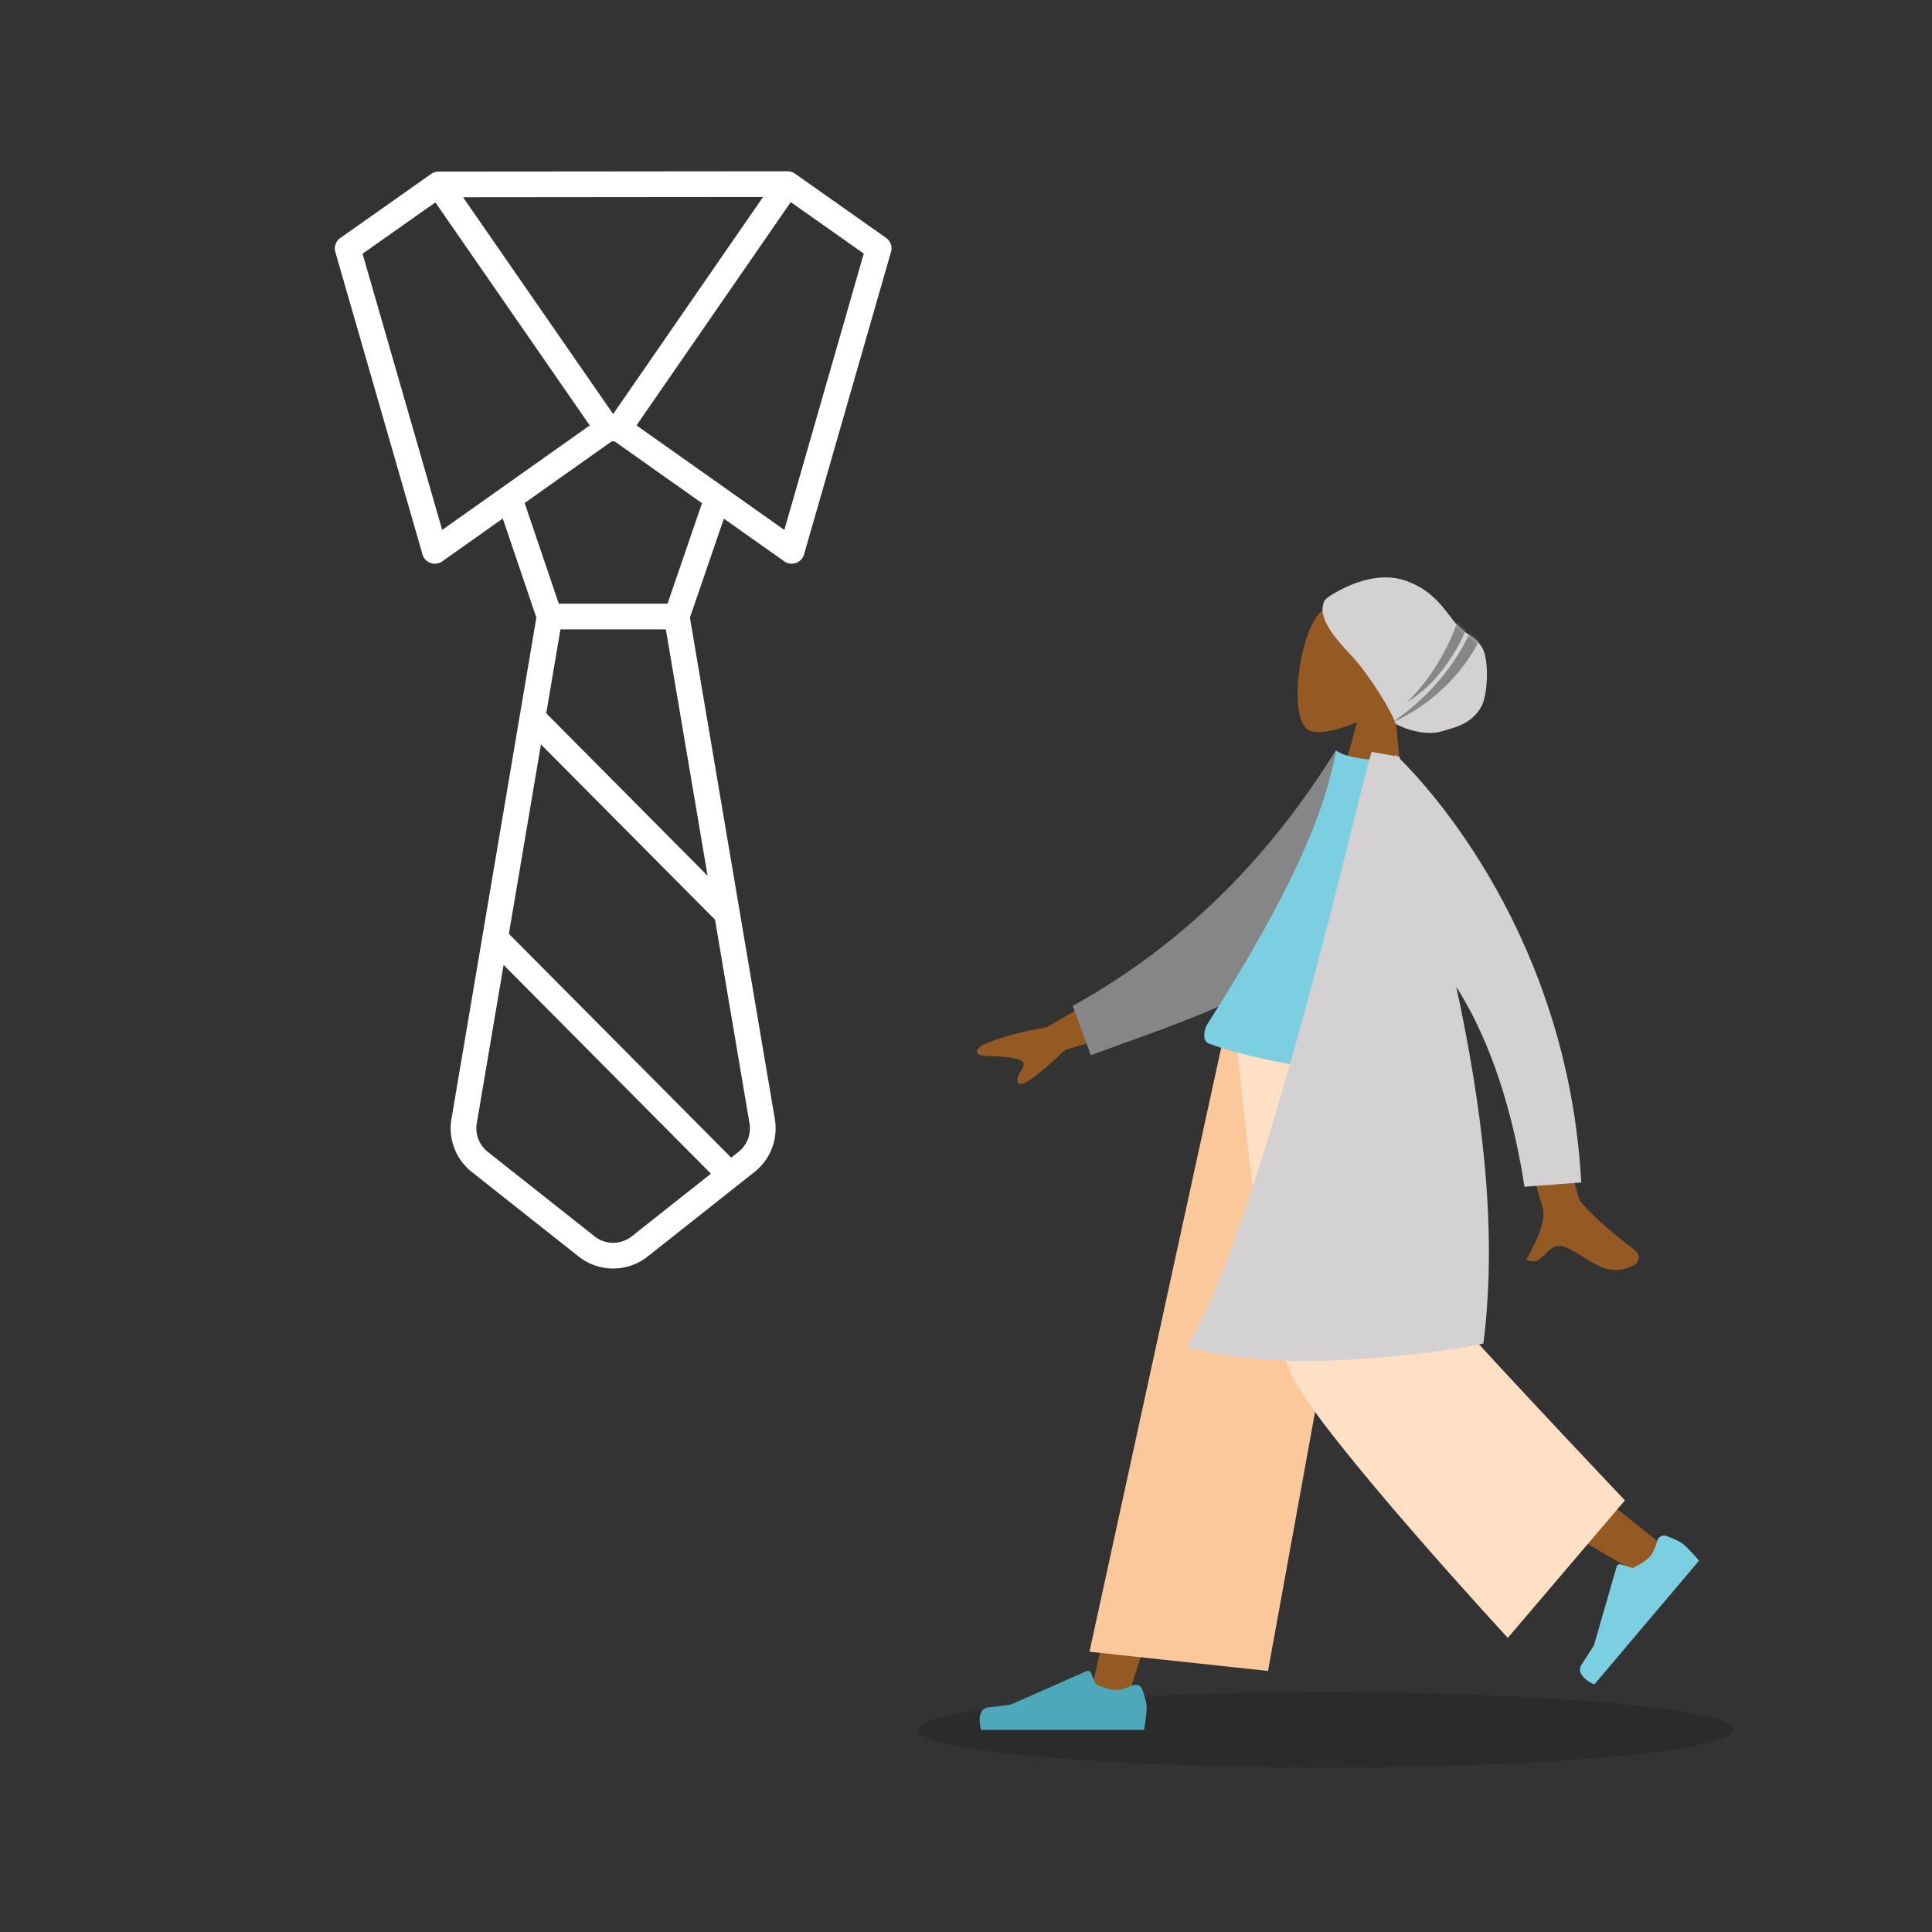 <svg xmlns="http://www.w3.org/2000/svg" width="564" height="564" fill="none"><rect width="100%" height="100%" fill="#333333" stroke="none"/><path fill="#fff" fill-rule="evenodd" d="M232.066 50.685a3.75 3.75 0 0 0-2.164-.685l-101.878.09a3.76 3.76 0 0 0-2.158.685L99.339 69.479a3.75 3.75 0 0 0-1.442 4.103l25.443 88.267a3.748 3.748 0 0 0 5.77 2.022l17.661-12.507 9.811 28.921L131.79 326.67a16.25 16.25 0 0 0 5.938 15.456l31.18 24.676a16.25 16.25 0 0 0 20.169 0l31.181-24.676a16.25 16.25 0 0 0 5.937-15.456l-24.791-146.378 9.912-28.887 17.635 12.47a3.75 3.75 0 0 0 5.769-2.026l25.384-88.312a3.75 3.75 0 0 0-1.443-4.101zm-27.131 96.207-10.065 29.335h-31.744l-9.97-29.386 25.399-17.986h.872zm-32.769-22.703-43.082 30.509-23.242-80.629 21.255-14.984zM135.18 57.584l87.573-.078-43.764 63.361zm50.632 66.6 45.027-65.187 21.32 15.03-23.189 80.675zm-22.206 59.543h30.773l12.182 71.925-47.104-47.428zm-5.689 33.59 50.817 51.166 10.066 59.439a8.75 8.75 0 0 1-3.197 8.322l-2.15 1.702-64.899-65.345zm-10.903 64.376 60.52 60.937-23.111 18.29a8.75 8.75 0 0 1-10.86 0l-31.181-24.676a8.75 8.75 0 0 1-3.197-8.322z" clip-rule="evenodd"/><ellipse cx="119" cy="11" fill="#000" opacity=".15" rx="119" ry="11" style="mix-blend-mode:multiply" transform="matrix(-1 0 0 1 506 494)"/><path fill="#955A23" fill-rule="evenodd" d="M396.152 210.795c-5.822 2.581-11.342 3.499-13.763 2.555-6.07-2.365-3.828-25.183 2.134-33.561s31.382-9.253 30.437 8.668c-.328 6.22-3.62 11.406-8.034 15.428l2.954 32.815-20.089-2.444z" clip-rule="evenodd"/><path fill="#D3D1D1" fill-rule="evenodd" d="M386.267 176.471c.31-1.062.027-1.636 4.798-4.155 4.771-2.518 12.308-5.256 19.257-2.82 9.018 3.162 11.948 9.675 15.157 13.058 2.893 3.05 6.088 3.754 7.595 7.285s1.351 13.145-.783 16.715c-2.943 4.924-7.649 5.774-11.143 6.871-5.993 1.881-13.677-1.811-13.815-2.284-1.072-3.663-7.946-14.464-12.3-19.18-3.203-3.468-10.223-10.505-8.766-15.49" clip-rule="evenodd"/><mask id="a" width="49" height="46" x="386" y="168" maskUnits="userSpaceOnUse" style="mask-type:luminance"><path fill="#fff" fill-rule="evenodd" d="M386.267 176.471c.31-1.062.027-1.636 4.798-4.155 4.771-2.518 12.308-5.256 19.257-2.82 9.018 3.162 11.948 9.675 15.157 13.058 2.893 3.05 6.088 3.754 7.595 7.285s1.351 13.145-.783 16.715c-2.943 4.924-7.649 5.774-11.143 6.871-5.993 1.881-13.677-1.811-13.815-2.284-1.072-3.663-7.946-14.464-12.3-19.18-3.203-3.468-10.223-10.505-8.766-15.49" clip-rule="evenodd"/></mask><g mask="url(#a)"><path fill="#868686" fill-rule="evenodd" d="M410.725 204.965c11.063-10.583 15.079-24.48 15.079-24.48l2.669 2.167s-5.478 15.055-17.748 22.313m-4.455 6.012c17.225-11.658 22.819-26.433 22.819-26.433l3.226 1.386s-6.722 16.465-26.045 25.047" clip-rule="evenodd"/></g><path fill="#955A23" fill-rule="evenodd" d="M397.992 305.073 356.6 408.991l-27.762 87.853h-10.962l42.441-191.771z" clip-rule="evenodd"/><path fill="#955A23" fill-rule="evenodd" d="M406.331 305.073c.441 36.517 6.869 85.682 7.896 87.958 1.027 2.277 70.906 57.895 70.906 57.895l-7.551 8.014s-82.45-47.685-86.266-54.045c-3.815-6.36-16.237-64.887-26.21-99.822z" clip-rule="evenodd"/><path fill="#7BCFE0" fill-rule="evenodd" d="M483.815 449.762c.34-1.118 1.53-1.788 2.632-1.38 1.67.617 3.907 1.543 4.934 2.398 1.747 1.454 4.611 4.822 4.611 4.822l-30.574 36.143s-5.888-2.5-3.694-5.847a284 284 0 0 0 3.59-5.605l6.614-22.924c.156-.54.731-.846 1.27-.677l3.396 1.069s3.699-1.71 5.185-3.467c.842-.995 1.566-2.99 2.036-4.532" clip-rule="evenodd"/><path fill="#4DA8BA" fill-rule="evenodd" d="M330.686 491.984c1.073-.456 2.341.017 2.734 1.115.597 1.666 1.322 3.965 1.322 5.297 0 2.263-.76 6.604-.76 6.604h-47.565s-1.854-6.08 2.14-6.565 6.637-.875 6.637-.875l21.965-9.713a1 1 0 0 1 1.328.531l1.359 3.27s3.698 1.712 6.01 1.712c1.316 0 3.335-.739 4.83-1.376" clip-rule="evenodd"/><path fill="#FAC89A" fill-rule="evenodd" d="m370.161 487.795-52.121-5.611 38.628-177.111h46.684z" clip-rule="evenodd"/><path fill="#FFE0C4" fill-rule="evenodd" d="m474.352 437.996-34.189 40.14s-54.016-58.517-62.982-76.365-16.122-96.698-16.122-96.698h52.557s3.908 69.369 5.269 72.597 55.467 60.326 55.467 60.326" clip-rule="evenodd"/><path fill="#955A23" fill-rule="evenodd" d="M461.092 350.112c-2.295-5.055-11.67-56.187-11.67-56.187l-15.087-.451s14.614 55.11 15.802 58.351c1.542 4.21-1.541 10.143-3.631 14.166-.323.623-.623 1.2-.878 1.717 2.657 1.291 4.005-.112 5.426-1.592 1.605-1.671 3.303-3.439 7.087-1.532 1.461.737 2.839 1.596 4.184 2.435 4.649 2.9 8.919 5.563 14.978 2.138.96-.543 2.067-2.673-.362-4.452-6.053-4.432-14.728-12.121-15.849-14.593m-155.641-50.198 28.822-16.702 4.375 15.117-27.65 8.139q-12.628 11.926-13.728 9.61c-.618-1.301.088-2.386.739-3.385.506-.779.979-1.505.766-2.242-.487-1.682-5.538-2.036-10.346-2.168s-3.195-2.093-1.934-3.013q7.763-3.576 18.956-5.356" clip-rule="evenodd"/><path fill="#868686" fill-rule="evenodd" d="m398.523 223.7-8.583-4.582c-17.816 28.477-41.531 54.899-76.796 74.554l5.298 14.369c29.893-11.09 57.712-18.902 72.337-40.825 4.909-7.358 6.333-33.939 7.744-43.516" clip-rule="evenodd"/><path fill="#7BCFE0" fill-rule="evenodd" d="M414.484 315.397s-39.898-2.724-61.655-10.773c-1.797-.665-1.541-3.801-.307-5.744 19.216-30.259 33.477-57.101 37.507-79.746 3.364 2.491 12.825 2.811 12.825 2.811 12.386 26.227 15.223 54.332 11.63 93.452" clip-rule="evenodd"/><path fill="#D3D1D1" fill-rule="evenodd" d="M407.946 220.817c-.376-.36-.576-.541-.576-.541l-.052.432-6.893-1.205c-.706 1.96-2.546 9.36-5.228 20.151-9.749 39.21-30.629 123.19-48.671 153.572 0 0 16.779 5.279 44.436 3.851s42.07-4.875 42.07-4.875c4.387-34.107-.777-70.989-7.909-104.145 7.819 12.336 15.647 30.88 19.924 58.393l16.555-1.265c-3.864-71.803-44.818-115.643-52.865-123.597l-.159-.66z" clip-rule="evenodd"/></svg>